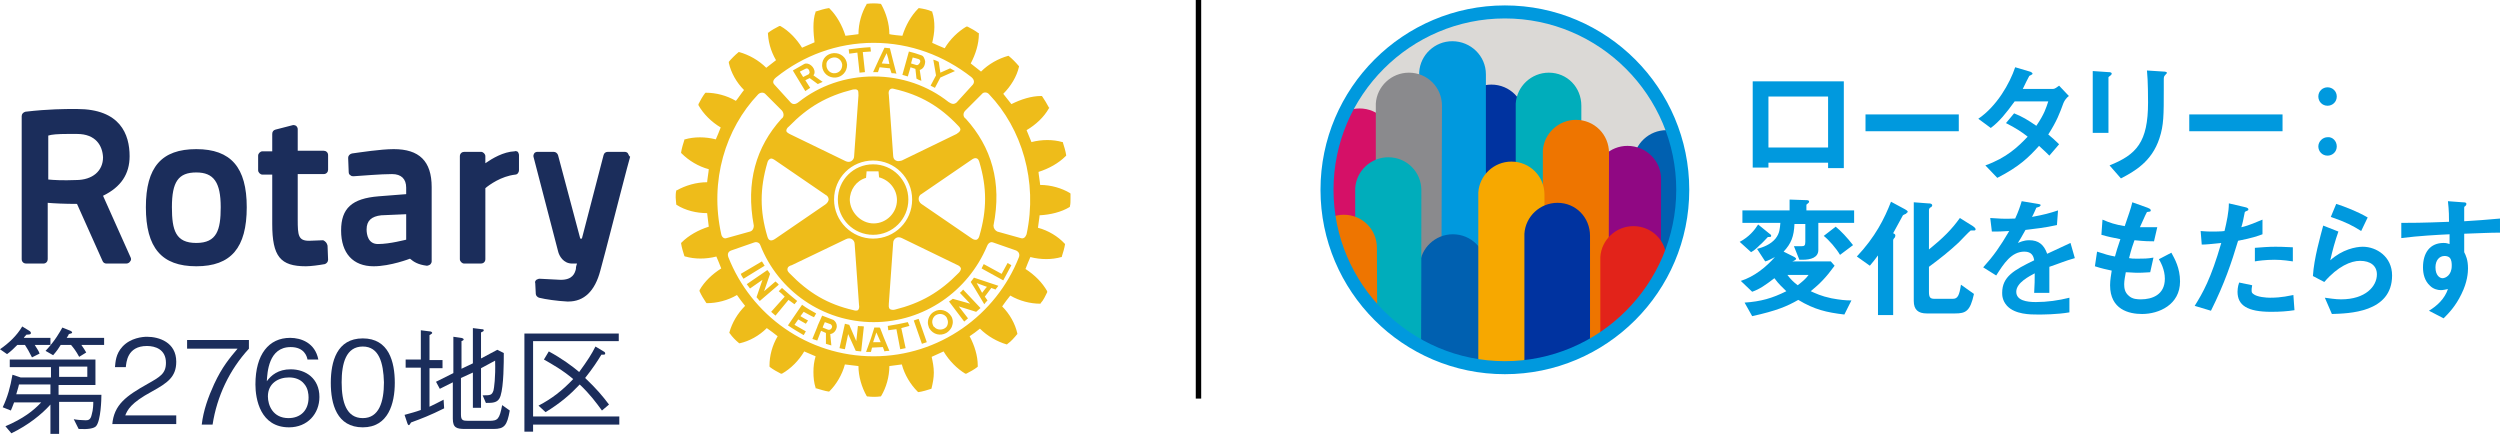<?xml version="1.0" encoding="utf-8"?>
<!-- Generator: Adobe Illustrator 21.0.2, SVG Export Plug-In . SVG Version: 6.00 Build 0)  -->
<svg version="1.1" id="レイヤー_1" xmlns="http://www.w3.org/2000/svg" xmlns:xlink="http://www.w3.org/1999/xlink" x="0px"
	 y="0px" width="461px" height="80px" viewBox="0 0 461 80" style="enable-background:new 0 0 461 80;" xml:space="preserve">
<style type="text/css">
	.st0{fill:#DBD9D6;}
	.st1{clip-path:url(#SVGID_2_);fill:#900883;}
	.st2{clip-path:url(#SVGID_2_);fill:#D51067;}
	.st3{clip-path:url(#SVGID_2_);fill:#0033A0;}
	.st4{clip-path:url(#SVGID_2_);fill:#0099DE;}
	.st5{clip-path:url(#SVGID_2_);fill:#0060B0;}
	.st6{clip-path:url(#SVGID_2_);fill:#00ADBB;}
	.st7{clip-path:url(#SVGID_2_);fill:#EE7500;}
	.st8{clip-path:url(#SVGID_2_);fill:#E2231A;}
	.st9{clip-path:url(#SVGID_2_);fill:#8A8A8D;}
	.st10{clip-path:url(#SVGID_2_);fill:#F7A800;}
	.st11{fill:#0099DE;}
	.st12{fill:#1B2D5B;}
	.st13{fill:#EEBC1A;}
	.st14{fill:none;stroke:#000000;stroke-miterlimit:10;}
</style>
<g>
	<g>
		<g>
			<path class="st0" d="M277.5,68.1c18.3,0,33.1-14.8,33.1-33.1c0-18.3-14.8-33.1-33.1-33.1c-18.3,0-33.1,14.8-33.1,33.1
				C244.4,53.3,259.2,68.1,277.5,68.1"/>
			<g>
				<defs>
					<path id="SVGID_1_" d="M309.6,35c0,17.7-14.4,32.1-32.1,32.1c-17.7,0-32.1-14.4-32.1-32.1s14.4-32.1,32.1-32.1
						C295.2,2.9,309.6,17.3,309.6,35L309.6,35z"/>
				</defs>
				<clipPath id="SVGID_2_">
					<use xlink:href="#SVGID_1_"  style="overflow:visible;"/>
				</clipPath>
				<path class="st1" d="M304.1,36c0-3.4-2.7-6.1-6.1-6.1c-3.2,0-5.9,2.5-6.1,5.7h0v0.2c0,0.1,0,0.1,0,0.2s0,0.1,0,0.2v26.2h12.2V37
					C304.1,36.7,304.1,36.4,304.1,36L304.1,36z"/>
				<path class="st2" d="M256.8,26.1c0-3.4-2.7-6.1-6.1-6.1c-3.2,0-5.9,2.5-6.1,5.7h0v0.2c0,0.1,0,0.1,0,0.2c0,0.1,0,0.1,0,0.2V46
					h12.1V27.1C256.8,26.7,256.8,26.4,256.8,26.1L256.8,26.1z"/>
				<path class="st3" d="M281.1,21.7c0-3.4-2.7-6.1-6.1-6.1c-3.2,0-5.9,2.5-6.1,5.7h0v0.2c0,0.1,0,0.1,0,0.2c0,0.1,0,0.1,0,0.2v19.7
					H281V22.7C281.1,22.4,281.1,22.1,281.1,21.7L281.1,21.7z"/>
				<path class="st4" d="M274,13.7c0-3.4-2.8-6.1-6.2-6.1c-3.2,0-5.9,2.5-6.1,5.7h0v36.6H274C274,49.9,274,14.1,274,13.7L274,13.7z"
					/>
				<path class="st5" d="M313.4,30.1c0-3.4-2.7-6.1-6.1-6.1c-3.2,0-5.9,2.5-6.1,5.7h0v0.2c0,0.1,0,0.1,0,0.2s0,0.1,0,0.2v38.9h12.1
					V31C313.4,30.7,313.4,30.4,313.4,30.1L313.4,30.1z"/>
				<path class="st1" d="M306.3,33c0-3.4-2.8-6.1-6.2-6.1c-3.2,0-5.9,2.5-6.1,5.7l0,26.8h12.2C306.3,59.4,306.3,33.3,306.3,33
					L306.3,33z"/>
				<path class="st6" d="M291.6,19.5c0-3.4-2.6-6.1-6-6.1c-3.2,0-5.9,2.5-6.1,5.7v20.3h12.1C291.6,39.4,291.6,19.9,291.6,19.5
					L291.6,19.5z"/>
				<path class="st7" d="M296.7,28.2c0-3.4-2.7-6.1-6.1-6.1c-3.2,0-5.9,2.5-6.1,5.7v40.6h12.1C296.6,68.4,296.7,28.6,296.7,28.2
					L296.7,28.2z"/>
				<path class="st8" d="M307.3,47.8c0-3.4-2.7-6.1-6.1-6.1c-3.2,0-5.9,2.5-6.1,5.7l0,0v25.3h12.1C307.2,72.8,307.3,48.2,307.3,47.8
					L307.3,47.8z"/>
				<path class="st9" d="M265.9,19.5c0-3.4-2.7-6.1-6.1-6.1c-3.2,0-5.9,2.5-6.1,5.7v31.5h12.1C265.8,50.7,265.9,19.9,265.9,19.5
					L265.9,19.5z"/>
				<path class="st5" d="M274,49.3c0-3.4-2.7-6.1-6.1-6.1c-3.2,0-5.9,2.5-6.1,5.7h0v0.2c0,0.1,0,0.1,0,0.2c0,0.1,0,0.1,0,0.2v24.4
					h12.1V50.3C273.9,49.9,274,49.6,274,49.3L274,49.3z"/>
				<path class="st6" d="M262.1,35.1c0-3.4-2.7-6.1-6.1-6.1c-3.2,0-5.9,2.5-6.1,5.7l0,0v31.5h12.1C262.1,66.3,262.1,35.5,262.1,35.1
					L262.1,35.1z"/>
				<path class="st7" d="M253.9,45.7c0-3.4-2.7-6.1-6.1-6.1c-3.2,0-5.9,2.5-6.1,5.7h0v0.2c0,0.1,0,0.1,0,0.2c0,0.1,0,0.1,0,0.2v23.7
					H254C254,69.5,253.9,46,253.9,45.7L253.9,45.7z"/>
				<path class="st10" d="M284.8,35.9c0-3.4-2.7-6.1-6.1-6.1c-3.2,0-5.9,2.5-6.1,5.7v32.6h12.2C284.9,68.1,284.8,36.2,284.8,35.9
					L284.8,35.9z"/>
				<path class="st3" d="M293.2,43.5c0-3.4-2.6-6.1-6-6.1c-3.2,0-5.9,2.5-6.1,5.7v26.8h12.1C293.2,69.9,293.2,43.8,293.2,43.5
					L293.2,43.5z"/>
			</g>
			<path class="st11" d="M277.5,3.4c-17.4,0-31.6,14.2-31.6,31.6c0,17.4,14.2,31.6,31.6,31.6c17.4,0,31.6-14.2,31.6-31.6
				C309.1,17.6,294.9,3.4,277.5,3.4L277.5,3.4z M277.5,69c-18.8,0-34-15.3-34-34c0-18.8,15.3-34,34-34c18.8,0,34,15.3,34,34
				C311.5,53.8,296.2,69,277.5,69L277.5,69z"/>
		</g>
		<g>
			<path class="st11" d="M337.1,17.8h-11v9.4h11V17.8L337.1,17.8z M337.1,31v-1h-11v0.9h-2.9V15h16.8v16H337.1L337.1,31z"/>
			<polygon class="st11" points="344,24.2 344,21.1 361.2,21.1 361.2,24.2 344,24.2 			"/>
			<path class="st11" d="M380.5,19c-0.7,1.9-1.2,3.3-2.8,5.8c0.6,0.5,1.2,1,2,1.8l-1.8,2.1c-0.4-0.4-0.9-0.9-1.9-1.8
				c-1.9,2.1-3.6,3.8-7.7,5.9l-2.2-2.3c3.9-1.4,6-3.4,7.8-5.3c-1-0.8-2.2-1.6-4-2.5l1.5-1.8c1.5,0.6,2.5,1.2,4.1,2.3
				c1.5-2.2,1.8-3.3,2.2-4.5h-6.2c-1.6,2.2-2.8,3.7-4.4,4.9l-2.3-1.7c3.4-2.3,5.8-6.5,6.8-9.5l2.7,0.8c0.1,0,0.5,0.2,0.5,0.4
				c0,0.1-0.2,0.2-0.6,0.4c-0.3,0.6-0.8,1.5-1.2,2.4h5.6c0.3,0,0.7-0.3,1.1-0.6l1.8,1.9C381.1,18,380.7,18.5,380.5,19L380.5,19z"/>
			<path class="st11" d="M399.3,13.8c-0.3,0.3-0.3,0.4-0.3,1.1c0,0.2,0,1.3,0,1.6c0,4.7,0,6.6-0.8,9c-1.4,4.3-4.6,6.1-7.1,7.4
				l-2.1-2.4c5-2,7.1-4.3,7.1-11.6c0-0.6,0-4-0.2-5.9l3.1,0.2c0.1,0,0.6,0,0.6,0.3C399.5,13.5,399.5,13.6,399.3,13.8L399.3,13.8z
				 M389.2,13.9c-0.4,0.3-0.4,0.3-0.4,0.4v10.2h-2.9V13.1l2.9,0.2c0.2,0,0.6,0,0.6,0.3C389.4,13.7,389.3,13.8,389.2,13.9L389.2,13.9
				z"/>
			<polygon class="st11" points="403.7,24.2 403.7,21.1 420.9,21.1 420.9,24.2 403.7,24.2 			"/>
			<path class="st11" d="M339.3,47c-0.7-1.2-2-2.7-3-3.5l2.2-1.7c0.9,0.7,2.2,2.1,3.2,3.4L339.3,47L339.3,47z M329.6,50.7
				c0.6,0.8,1.1,1.3,1.9,1.9c0.9-0.7,1.5-1.2,2-1.9H329.6L329.6,50.7z M335.3,41.4v4.7c0,1.4-1.4,1.8-2.9,1.8h-0.6l-1-2.5h1.4
				c0.5,0,0.7-0.1,0.7-0.8v-3.3h-2c-0.1,2.3-0.6,3.6-2,5.1l2,1c0.1,0.1,0.3,0.2,0.3,0.3c0,0.1-0.1,0.2-0.1,0.2
				c-0.1,0.1-0.5,0.3-0.6,0.3h7.1l0.7,0.8c-1.6,2.2-2.7,3.3-4.4,4.7c0.9,0.4,1.9,0.9,3.8,1.3c1.6,0.3,2.6,0.4,3.7,0.4l-1.3,2.6
				c-3.3-0.4-5.5-0.9-8.5-2.7c-2.1,1.2-4,2-8.5,3l-1.4-2.5c3-0.2,5.1-0.8,7.7-2.1c-0.8-0.8-1.4-1.3-2.2-2.4c-1.7,1.3-2.7,2-4.1,2.5
				l-2.1-2c2.5-0.8,4.6-2.5,6.3-4.4c-0.8,0.4-1.3,0.7-1.8,0.8l-1.5-2.3c1.1-0.3,2.5-0.8,3.4-1.9c0.8-1,0.8-1.9,0.9-2.9h-7v-2.3h8.7
				v-2l2.9,0.1c0.4,0,0.7,0,0.7,0.3c0,0.1-0.1,0.2-0.1,0.2c-0.4,0.3-0.4,0.3-0.4,0.5v0.9h8.8v2.3H335.3L335.3,41.4z M326,43.7
				c-0.5,0.5-1,1.1-1.5,1.5c-0.8,0.8-1.1,1-1.6,1.3l-2.1-1.9c1.7-0.9,2.7-2.1,3.4-3.2l2.1,1.7c0.3,0.2,0.3,0.3,0.3,0.3
				C326.6,43.7,326.6,43.7,326,43.7L326,43.7z"/>
			<path class="st11" d="M364.1,42.5c-0.1,0-0.6,0-0.7,0c-0.1,0-1.8,1.8-2.2,2.2c-1.7,1.6-3.6,3.1-5.5,4.5v4.6c0,1,0.2,1.3,1,1.3
				h3.4c0.9,0,1.2-0.6,1.5-2.6l2.4,1.7c-0.7,3.2-1.5,3.6-3.5,3.6h-5.2c-1.6,0-2.4-0.7-2.4-2.3V37.3l2.6,0.2c0.3,0,0.8,0,0.8,0.4
				c0,0.1-0.2,0.3-0.2,0.3c-0.1,0-0.4,0.2-0.4,0.5V46c2.6-2.1,4.2-3.7,5.7-5.8l2.4,1.5c0.1,0.1,0.5,0.3,0.5,0.6
				C364.3,42.4,364.2,42.5,364.1,42.5L364.1,42.5z M351.5,39.4c-0.4,0.2-0.5,0.2-0.6,0.3c-0.5,0.9-0.7,1.3-1.8,3.3
				c0.2,0.1,0.4,0.2,0.4,0.4c0,0.1,0,0.2-0.1,0.4c-0.3,0.3-0.3,0.4-0.3,0.6v13.7h-2.8v-11c-0.6,0.8-0.9,1.2-1.5,1.9l-2.4-1.7
				c3.4-3.6,5.1-7,6.3-10.1l2.6,1.4c0.2,0.1,0.5,0.3,0.5,0.5C351.7,39.2,351.5,39.3,351.5,39.4L351.5,39.4z"/>
			<path class="st11" d="M377.9,49.2c0,0.9,0,4,0,4.8h-2.8c0.1-1.4,0.1-2.6,0.1-3.6c-0.9,0.5-3.4,1.7-3.4,3.4c0,1.6,1.9,1.9,3.6,1.9
				c2.1,0,4.2-0.3,6.2-0.8v2.7c-2.3,0.4-5,0.4-5.8,0.4c-1.4,0-4.2,0-5.7-1.6c-0.9-1-0.9-2-0.9-2.4c0-3,2.2-4.2,5.9-6
				c-0.1-0.7-0.4-1.6-1.8-1.6c-2.4,0-3.8,2.2-5.2,4.4l-2.4-1.5c1.9-2.1,3.1-3.8,4.8-6.7c-1.4,0.1-2.1,0.1-3.2,0.1l-0.3-2.5
				c1.5,0.1,2.5,0.2,4.6,0.1c0.6-1.3,0.9-2.2,1.2-3.2l3,0.5c0.1,0,0.5,0.1,0.5,0.2c0,0.1-0.1,0.2-0.2,0.3c0,0-0.5,0.2-0.6,0.2
				c0,0-0.6,1.4-0.8,1.7c2.2-0.4,3.3-0.7,4.8-1.2l-0.2,2.7c-2.2,0.5-4.2,0.7-5.8,0.9c-0.8,1.4-1,1.8-1.4,2.4c0.3-0.1,1-0.5,2.1-0.5
				c1.7,0,2.7,0.8,3.3,2.5c2.8-1.3,3.2-1.5,4.3-2l0.8,2.8C380.8,48.1,379.7,48.6,377.9,49.2L377.9,49.2z"/>
			<path class="st11" d="M395,57.9c-2.4,0-5.9-0.8-5.9-5.3c0-1,0.2-2,0.3-2.7c-0.9-0.2-1.9-0.4-3.1-0.8l0.4-2.7
				c1.5,0.5,2.2,0.7,3.3,0.9c0.2-0.8,0.5-1.7,1-3.2c-1.5-0.3-2.1-0.4-3.5-0.8l0.2-2.8c1.4,0.6,2.3,0.9,4.1,1.2
				c0.7-2.1,1.1-3.1,1.4-4.4l2.8,1c0.2,0.1,0.6,0.2,0.6,0.5c0,0.3-0.3,0.2-0.7,0.3c-0.4,0.7-0.9,2-1.3,2.8c1.2,0,1.8,0,3.2,0
				l-0.6,2.6c-0.8,0-1.6,0-3.6-0.2c-0.3,0.8-0.6,1.7-1,3.3c0.5,0.1,0.7,0.1,1.6,0.1c1.1,0,1.8,0,2.9-0.2l-0.6,2.7
				c-0.4,0-1.1,0.1-2.3,0.1c-0.9,0-1.5-0.1-2.2-0.1c-0.1,0.6-0.3,1.5-0.3,2.2c0,0.7,0.1,1.5,0.8,2.1c0.7,0.7,1.7,0.7,2.3,0.7
				c2,0,4.4-0.8,4.4-3.8c0-1.7-0.8-3.1-1.1-3.6l2.3-1.2c0.6,1.1,1.6,2.8,1.6,5.3C402,56.2,398.1,57.9,395,57.9L395,57.9z"/>
			<path class="st11" d="M419.4,47.9c-1.6,0-3.1,0.2-3.6,0.3v-2.5c1.3-0.1,2.5-0.2,3.8-0.2c1.7,0,2.5,0.1,3.2,0.1v2.6
				C420.9,47.9,419.7,47.9,419.4,47.9L419.4,47.9z M418.8,57.5c-4.4,0-6.2-1.2-6.2-3.7c0-0.1,0-0.9,0.3-1.7l2.4,0.5
				c-0.1,0.5-0.1,0.8-0.1,0.9c0,0.3,0,0.5,0.3,0.7c0.7,0.6,2.5,0.7,3.1,0.7c2.3,0,3.6-0.4,4.3-0.5l0.2,2.8
				C421.8,57.4,420.5,57.5,418.8,57.5L418.8,57.5z M412.7,44.4c-1.2,4-2.5,7.9-5,12.9l-3-0.9c1.5-2.4,3-5,4.9-11.6
				c-1.9,0.2-2.8,0.3-3.6,0.3l-0.2-2.5c0.3,0,0.8,0.1,2,0.1c0.3,0,1.9,0,2.4-0.1c0.4-1.7,0.8-3.5,0.8-5.1l3,0.7c0,0,0.6,0.1,0.6,0.4
				c0,0.2-0.1,0.2-0.3,0.3c-0.3,0.1-0.4,0.2-0.4,0.4c-0.2,1.1-0.4,2-0.6,2.6c1.4-0.3,2.9-1,3.9-1.4v2.7
				C416.4,43.5,415.3,43.9,412.7,44.4L412.7,44.4z"/>
			<path class="st11" d="M435.4,42.6c-1.6-1-2.7-1.6-5.6-2.6l1-2.4c1.6,0.5,3.9,1.4,5.8,2.5L435.4,42.6L435.4,42.6z M430,57.9
				l-1.3-3c0.8,0.1,1.9,0.3,3,0.3c4.5,0,6.6-2.4,6.6-4.6c0-1.6-1.2-2.5-3.1-2.5c-1.7,0-4.1,1-6.6,3.9l-2.1-1.1
				c0.2-3.3,1.4-7.4,1.9-9.3l2.8,1.1c-0.6,1.7-1.1,3.5-1.5,5.3c2.2-2,4.7-2.5,6-2.5c2.5,0,5.4,1.8,5.4,5.3
				C441.1,57.7,433,57.8,430,57.9L430,57.9z"/>
			<path class="st11" d="M451.7,47.5c-0.2-0.2-0.6-0.3-0.9-0.3c-1,0-1.7,0.8-1.7,2.1c0,1.5,0.8,2,1.3,2c0.5,0,1.7-0.5,1.7-2.3
				C452.1,48.6,452.1,47.9,451.7,47.5L451.7,47.5z M454.4,43.1v3.4c0.3,0.6,0.7,1.4,0.7,3c0,0.7-0.1,2.5-1.2,4.7
				c-1.1,2.3-2.4,3.6-3.3,4.5l-2.7-1.4c1.5-0.9,2.9-2.2,3.5-4c-0.5,0.1-0.9,0.2-1.3,0.2c-0.6,0-1.4-0.2-2-0.8
				c-1-0.9-1.3-2.2-1.3-3.4c0-2.7,1.3-4.5,3.8-4.5c0.5,0,0.8,0.1,1.1,0.2l0-1.8c-2.2,0.1-5.8,0.3-8.9,0.7v-2.8c1.7,0,3.7,0,8.8-0.2
				c0-0.8,0-2-0.2-3.8l2.7,0.2c0.6,0,0.7,0.1,0.7,0.3c0,0.1,0,0.2-0.2,0.4c-0.2,0.1-0.2,0.2-0.2,0.3v2.5c3.4-0.2,4.1-0.3,6.6-0.5
				v2.6C459.1,42.9,457.5,43,454.4,43.1L454.4,43.1z"/>
			<path class="st11" d="M430.9,17.8c0,1-0.8,1.7-1.7,1.7c-1,0-1.7-0.8-1.7-1.7c0-1,0.8-1.7,1.7-1.7
				C430.1,16.1,430.9,16.8,430.9,17.8L430.9,17.8z"/>
			<path class="st11" d="M430.9,27c0,1-0.8,1.7-1.7,1.7c-1,0-1.7-0.8-1.7-1.7s0.8-1.7,1.7-1.7C430.1,25.2,430.9,26,430.9,27
				L430.9,27z"/>
		</g>
	</g>
	<g>
		<g>
			<path class="st12" d="M6.4,63.6c0.4,0.7,0.7,1,0.9,1.6l-1.4,0.7c-0.5-1-0.9-1.7-1.3-2.3H3.2c-0.7,0.7-1.2,1.2-1.9,1.7L0,64.4
				c1.6-1.1,3.1-2.5,4.1-4.2l1.3,0.8c0.2,0.1,0.3,0.3,0.3,0.4c0,0.3-0.4,0.3-0.8,0.3c0,0-0.5,0.5-0.5,0.6h4.9v1.3H6.4z M17.7,78.6
				c-0.4,0.4-1.4,0.6-3.2,0.5l-0.9-1.8c0.4,0.1,1.5,0.2,2.2,0.2c0.5,0,0.9-0.1,1.1-1c0.3-1,0.3-2,0.3-2.4h-6.3V80H9.3v-5.4
				c-1.6,1.8-4.1,3.8-7.2,5.3L1,78.6c3.3-1.4,5.2-2.9,6.6-4.4h-5c-0.4,1-0.4,1.1-0.6,1.5l-1.5-0.6c0.9-1.9,1.4-3.7,1.8-6l1.5,0.5
				h5.6v-1.9H1.8v-1.4h15.8v4.7h-6.8v1.8h7.9C18.7,73.6,18.6,77.6,17.7,78.6z M9.3,70.9H3.5c-0.2,0.9-0.3,1-0.5,1.8h6.3V70.9z
				 M15,63.6c0.4,0.6,0.7,1,0.9,1.4l-1.3,0.8c-0.6-1.1-1-1.6-1.5-2.2h-1.9c-0.3,0.5-0.7,1.1-1.4,1.9l-1.4-0.8
				c1.8-1.9,2.7-3.6,3.1-4.3l1.5,0.6c0.2,0.1,0.3,0.2,0.3,0.3c0,0.2-0.3,0.2-0.6,0.3c-0.1,0.2-0.1,0.3-0.4,0.7h6.9v1.3H15z
				 M16.1,67.6h-5.2v1.9h5.2V67.6z"/>
			<path class="st12" d="M20.7,78.3c0.3-3.7,2.6-5.3,6.5-7.5c2.3-1.3,3.4-1.9,3.4-3.9c0-2.5-2-3.1-3.5-3.1c-3.7,0-3.8,3.1-3.9,3.9
				h-2c0.1-0.9,0.1-2.4,1.4-3.8c1.5-1.6,3.7-1.8,4.5-1.8c2.2,0,5.4,1,5.4,4.6c0,2.8-1.6,3.9-4.5,5.5c-3.9,2.1-4.5,3.4-4.9,4.4h9.4
				v1.6H20.7z"/>
			<path class="st12" d="M39.2,78.3h-2c0.3-2.6,1.2-5.1,2.3-7.5c1.5-3.2,2.8-4.7,4.3-6.5h-9.3v-1.6h11.4v1.6
				C42.3,68.2,40,73.1,39.2,78.3z"/>
			<path class="st12" d="M53.3,78.8c-5.3,0-6.2-5.2-6.2-7.9c0-5.6,2.5-8.6,6.4-8.6c2,0,4.6,0.9,5.2,4h-2c-0.1-0.6-0.6-2.3-3.1-2.3
				c-4.1,0-4.3,4.7-4.4,6.3c0.8-1.1,2.1-2.2,4.4-2.2c2.8,0,5.3,1.7,5.3,5.1C58.9,76.3,56.7,78.8,53.3,78.8z M56.1,70.8
				c-0.7-0.9-1.8-1.2-2.8-1.2c-2,0-3.9,1.1-3.9,3.5c0,1.6,0.9,4,3.8,4c2.2,0,3.7-1.4,3.7-3.8C56.9,72.7,56.8,71.6,56.1,70.8z"/>
			<path class="st12" d="M66.9,78.8c-4.8,0-5.9-4.3-5.9-8.2c0-3.9,1.1-8.2,5.9-8.2c4.8,0,5.9,4.3,5.9,8.2
				C72.8,74.4,71.6,78.8,66.9,78.8z M66.9,63.9c-3.1,0-3.9,3.1-3.9,6.6c0,3.7,0.9,6.6,3.9,6.6c3,0,3.9-3,3.9-6.6
				C70.7,66.9,69.9,63.9,66.9,63.9z"/>
			<path class="st12" d="M75.8,77.9c-0.2,0.3-0.3,0.5-0.4,0.5c-0.1,0-0.2-0.1-0.3-0.4l-0.5-1.5c1.4-0.4,1.9-0.5,3-0.9v-7.8h-2.8
				v-1.5h2.8v-5.4l1.6,0.2c0.2,0,0.5,0.1,0.5,0.3c0,0.1-0.2,0.2-0.5,0.4v4.6h2.4v1.5h-2.4V75c0.9-0.4,1.6-0.8,2.6-1.3l0.1,1.6
				C79.3,76.6,77.7,77.2,75.8,77.9z M91,79.1h-5.2c-1.6,0-2.3-0.2-2.3-1.9v-6.7l-2.4,1.2l-0.7-1.3l3.2-1.6v-6.7l1.4,0.2
				c0.1,0,0.5,0.1,0.5,0.3c0,0.1-0.1,0.2-0.4,0.3V68l2.1-1v-6.5l1.6,0.2c0.2,0,0.4,0,0.4,0.2c0,0.2-0.1,0.2-0.5,0.4v4.8l3-1.6
				l1.2,0.6c0,1.7,0,6-0.6,7.9c-0.4,1.3-1.4,1.3-2.7,1.3L89,72.9c1.4,0,1.7,0,2-0.9c0.1-0.4,0.4-2.4,0.3-5.5l-2.6,1.4v7.3h-1.5v-6.5
				L85,69.7v6.7c0,1.1,0.3,1.2,1.4,1.2h3.8c1.6,0,1.9-0.3,2.4-2.9l1.4,1C93.5,78.5,93,79.1,91,79.1z"/>
			<path class="st12" d="M98.3,78.2v1.4h-1.6V61.5h17.4v1.4H98.3v13.9h15.9v1.5H98.3z M111,75.7c-1.1-1.5-2.2-3-4.1-4.8
				c-1.7,1.8-3.5,3.4-6.3,5.1l-1.3-1.2c2.5-1.3,4.4-2.8,6.4-4.9c-2-1.7-4-2.8-5.4-3.6l0.9-1.5c2.4,1.3,4.3,2.7,5.6,3.8
				c1.6-2.2,2.3-3.3,3-4.7l1.5,0.9c0.2,0.1,0.3,0.2,0.3,0.4c0,0.2-0.2,0.2-0.3,0.2c-0.1,0-0.2,0-0.4,0c-0.8,1.3-1.5,2.4-3,4.3
				c2.1,2,3.2,3.3,4.4,4.9L111,75.7z"/>
		</g>
		<path class="st12" d="M94.9,27.9c-2.1,0.1-4.1,1.3-5.4,2.2v-1.3c0-0.4-0.4-0.8-0.8-0.8h-3.1c-0.4,0-0.8,0.3-0.8,0.8v19
			c0,0.4,0.4,0.8,0.8,0.8h3.1c0.4,0,0.8-0.3,0.8-0.8V34.7c0.7-0.6,2.9-2.2,5.5-2.5c0.4,0,0.7-0.4,0.7-0.8v-2.8
			c0-0.2-0.1-0.4-0.2-0.6C95.3,27.9,95.1,27.8,94.9,27.9 M70.3,39.7c-1.8,0.2-2.7,1-2.7,2.6c0,1,0.3,2.7,2.1,2.7
			c2.2,0,5.1-0.8,5.2-0.8v-4.7L70.3,39.7L70.3,39.7z M79.6,34.5v13.7c0,0.2-0.1,0.4-0.3,0.6c-0.2,0.1-0.4,0.2-0.6,0.2
			c-1.6-0.2-2.4-0.7-3.1-1.3c0,0-3.6,1.4-6.7,1.4c-3.8,0-6-2.4-6-6.6c0-4.1,2-5.9,6.9-6.3l5.1-0.4v-1.2c0-1.6-0.9-2.5-2.6-2.5
			c-2.2,0-5.4,0.3-7.1,0.4c-0.2,0-0.4,0-0.6-0.2c-0.2-0.1-0.3-0.3-0.3-0.6l-0.1-2.6c0-0.4,0.3-0.7,0.7-0.8c1.5-0.2,5.3-0.8,7.7-0.8
			C77.3,27.5,79.6,29.7,79.6,34.5 M14.2,24.7h-1.7c-1.9,0-3,0.1-3.6,0.3v8.1c0.9,0.1,2.7,0.2,5.1,0.1c3.1,0,5-1.7,5-4.2
			C18.9,26.9,17.7,24.7,14.2,24.7 M24.1,47.5c0.1,0.2,0.1,0.5-0.1,0.7c-0.1,0.2-0.4,0.4-0.7,0.4h-3.7c-0.3,0-0.6-0.2-0.7-0.5
			l-4.7-10.5c-2.3,0-4.3-0.1-5.4-0.2v10.4c0,0.4-0.3,0.8-0.8,0.8H4.8c-0.4,0-0.8-0.3-0.8-0.8V21.4c0-0.4,0.3-0.7,0.7-0.8
			c4.2-0.5,7.5-0.5,8.8-0.5c0.4,0,0.7,0,0.7,0c8,0,9.7,4.7,9.7,8.7c0,3.3-1.6,5.7-4.9,7.3L24.1,47.5L24.1,47.5z M115.8,28.3
			c-0.1-0.2-0.4-0.3-0.6-0.3h-3.1c-0.4,0-0.7,0.2-0.8,0.6L107.3,44H107l-4.1-15.4c-0.1-0.3-0.4-0.6-0.8-0.6h-3
			c-0.2,0-0.5,0.1-0.6,0.3c-0.1,0.2-0.2,0.4-0.1,0.7l4.5,17.3c0.2,0.9,1,2.3,2.6,2.3h0.9c-0.1,0.3-0.2,0.6-0.2,0.9l0,0.1
			c-0.2,0.8-0.6,2-2.8,2l-3.9-0.2c-0.2,0-0.4,0.1-0.6,0.2c-0.2,0.2-0.3,0.4-0.2,0.6l0.1,2c0,0.3,0.3,0.6,0.6,0.7
			c1.2,0.3,3.3,0.6,5.2,0.7c0.1,0,0.2,0,0.2,0c2.9,0,4.9-1.9,5.9-5.7c1.2-4.4,2.6-10,3.7-14.2c0.5-1.9,0.9-3.5,1.2-4.6l0.6-2.2
			C116,28.8,115.9,28.5,115.8,28.3 M40.7,38.2c0-4.6-1.3-6.4-4.5-6.4c-3.3,0-4.5,1.7-4.5,6.4c0,4.3,0.7,6.6,4.5,6.6
			C40,44.8,40.7,42.4,40.7,38.2 M45.5,38.2c0,7.5-2.9,10.9-9.3,10.9c-6.4,0-9.3-3.4-9.3-10.9c0-7.4,2.9-10.7,9.3-10.7
			C42.6,27.5,45.5,30.9,45.5,38.2 M60.4,45.3l0.1,2.6c0,0.4-0.3,0.7-0.6,0.8c-1.1,0.2-2.6,0.4-3.5,0.4c-4.7,0-6.2-1.8-6.2-7.8v-9.1
			h-1.8c-0.4,0-0.8-0.4-0.8-0.8v-2.7c0-0.4,0.4-0.8,0.8-0.8h1.8v-3.2c0-0.4,0.2-0.7,0.6-0.8l3.1-0.8c0.2-0.1,0.5,0,0.7,0.1
			c0.2,0.2,0.3,0.4,0.3,0.6v4h4.8c0.4,0,0.8,0.3,0.8,0.8v2.7c0,0.4-0.3,0.8-0.8,0.8h-4.8v8.4c0,2.9,0.1,3.9,2.1,3.9
			c0.8,0,1.9-0.1,2.6-0.1C60,44.5,60.3,44.8,60.4,45.3"/>
		<path class="st13" d="M147.5,13.2l0.1,0.2l0.5,0.8l1-0.5c0.1,0,0.1-0.2,0.2-0.3c0-0.4-0.3-1-0.8-0.7
			C148.1,12.9,147.9,13,147.5,13.2 M146.5,13.5l-0.3-0.5c0.7-0.4,1.4-0.8,2.1-1.2c0.8-0.4,2,0.6,1.9,1.6c0,0.2-0.1,0.3-0.2,0.5
			l1.7,1.2c-0.3,0.1-0.6,0.3-0.9,0.4l-1.5-1.1l-0.8,0.4l0.9,1.4c-0.3,0.2-0.5,0.3-0.9,0.6L146.5,13.5L146.5,13.5z M168.5,59.1
			l1.5,4.3c0.3-0.1,0.6-0.2,0.9-0.3l-1.5-4.3C169,58.9,168.8,59,168.5,59.1 M162.4,63.1l-0.4-0.9l-0.4-0.9l-0.3,0.9l-0.3,0.9
			L162.4,63.1L162.4,63.1z M163,62.3l1,2.4c-0.3,0-0.6,0-0.9,0.1l-0.3-0.8l-2,0.1l-0.2,0.8c-0.3,0-0.6,0-0.9,0l0.9-2.5l0.6-1.9
			l0-0.1l1,0l0.1,0.1L163,62.3L163,62.3z M168,11.7l1,0.3c0.3,0.1,0.7-0.4,0.7-0.7c0-0.2-0.1-0.3-0.3-0.4c-0.4-0.1-0.6-0.2-1.1-0.3
			l-0.2,0.7L168,11.7L168,11.7z M167.4,14.1c-0.4-0.1-0.6-0.2-1-0.3l0.7-2.5l0.5-1.8c0.8,0.2,1.5,0.4,2.3,0.7
			c0.4,0.1,0.6,0.6,0.7,1.1c0,0.7-0.3,1.4-1,1.6l0.3,2c-0.3-0.1-0.6-0.2-0.9-0.4l-0.2-1.8l-0.9-0.3L167.4,14.1L167.4,14.1z
			 M153.4,60.1c0-0.1-0.1-0.2-0.2-0.3l-1.1-0.4l-0.3,0.7l-0.1,0.3l0,0l1,0.4c0.3,0.1,0.6-0.1,0.7-0.4
			C153.4,60.3,153.5,60.2,153.4,60.1 M154.3,60.1v0.2c-0.1,0.6-0.5,1.2-1.2,1.3l0.2,2.1c-0.3-0.1-0.7-0.2-1-0.3l0-2l-0.9-0.4
			l-0.7,1.8c-0.3-0.1-0.6-0.2-0.9-0.3l0.9-2.2l0.1-0.3l0.8-1.8l2.1,0.8C154.1,59.3,154.3,59.7,154.3,60.1 M167.4,59.4
			c-1.3,0.3-2.4,0.5-3.7,0.7l0.1,0.8c0.5-0.1,0.9-0.1,1.5-0.2l0.7,3.7l1-0.2l-0.8-3.7c0.5-0.1,1-0.3,1.5-0.4L167.4,59.4L167.4,59.4z
			 M172.4,16.2l1-1.9l2.7-1.2c-0.3-0.2-0.6-0.3-0.9-0.5l-1.8,0.8l-0.3-2c-0.4-0.2-0.6-0.3-1-0.4l0.5,2.9l-1,1.9L172.4,16.2
			L172.4,16.2z M182.4,17.4c-0.4-0.5-1.1-0.4-1.3-0.1l-3.1,3.1c-0.5,0.5-0.4,1.2,0.1,1.5c4.7,5.2,6.7,11.7,5.1,19.7
			c0,0.5,0.3,0.9,0.7,1.1l4.3,1.2c0.6,0.2,0.9-0.2,1.1-0.7C191.4,33.4,188.4,23.7,182.4,17.4 M187.4,46.2l-4.3-1.5
			c-0.2-0.1-0.8-0.1-1.1,0.7c-3.5,8.3-11.6,14-20.9,14c-9.4,0-17.6-5.8-20.9-14.2c-0.2-0.6-0.9-0.6-1.1-0.5l-4.3,1.5
			c-0.5,0.2-0.7,0.6-0.5,1.2c4.2,10.7,14.6,18.3,26.8,18.3c12.1,0,22.6-7.6,26.8-18.3C188.1,46.8,187.8,46.4,187.4,46.2 M134,43.9
			l4.3-1.2c0.4-0.1,0.7-0.5,0.7-1.1c-1.5-8,0.4-14.5,5.1-19.7c0.5-0.3,0.5-1,0.1-1.5l-3.1-3.1c-0.3-0.3-0.9-0.3-1.3,0.1
			c-6,6.3-9,15.9-6.8,25.8C133.1,43.7,133.5,44.1,134,43.9 M177.1,23.9c0-0.2-0.1-0.4-0.4-0.7c-3.4-3.6-7-5.7-11.8-6.8
			c-0.3-0.1-0.6-0.1-0.8,0.1c-0.2,0.2-0.3,0.5-0.2,1l0.8,11.2c0,0.4,0.2,0.8,0.5,0.9c0.3,0.2,0.7,0.1,1.1,0l10.1-4.9
			C176.6,24.5,177,24.4,177.1,23.9C177.1,24,177.1,24,177.1,23.9 M179.1,43.9c0.3,0.2,0.6,0.4,1,0.3c0.2-0.1,0.4-0.3,0.5-0.7
			c1.4-4.8,1.4-8.9,0-13.6c-0.1-0.3-0.2-0.6-0.5-0.7c-0.3-0.1-0.6,0-1,0.3l-9.2,6.3c-0.4,0.2-0.5,0.6-0.5,0.9c0,0.3,0.2,0.7,0.5,0.9
			L179.1,43.9L179.1,43.9z M164.1,57c0.2,0.1,0.5,0.2,0.9,0.1c4.8-1.2,8.3-3.2,11.8-6.8c0.2-0.2,0.4-0.5,0.4-0.8
			c-0.1-0.3-0.3-0.5-0.8-0.7l-10.1-4.9c-0.4-0.2-0.8-0.2-1.1,0c-0.3,0.2-0.5,0.5-0.5,0.9l-0.8,11.2C163.9,56.3,163.8,56.7,164.1,57
			 M161,44c4,0,7.2-3.2,7.2-7.2s-3.2-7.2-7.2-7.2c-4,0-7.2,3.2-7.2,7.2S157.1,44,161,44 M145.2,49.7c0,0.2,0.1,0.4,0.4,0.7
			c3.5,3.6,7,5.7,11.8,6.8c0.3,0.1,0.6,0.1,0.8,0c0.2-0.2,0.3-0.5,0.2-1c0,0-0.8-11.2-0.8-11.2c0-0.4-0.2-0.7-0.5-0.9
			c-0.3-0.2-0.7-0.2-1.1,0L146,48.9C145.6,49,145.2,49.2,145.2,49.7C145.2,49.6,145.2,49.6,145.2,49.7 M145,24.1
			c0,0.3,0.4,0.5,0.8,0.7l10.1,4.9c0.4,0.2,0.8,0.2,1.1,0c0.3-0.2,0.5-0.5,0.5-0.9l0.8-11.2c0-0.5,0-0.9-0.2-1
			c-0.2-0.2-0.5-0.1-0.8-0.1c-4.8,1.2-8.3,3.2-11.8,6.8C145.1,23.6,145,23.9,145,24.1 M143,29.6c-0.3-0.2-0.7-0.5-1-0.3
			c-0.2,0.1-0.4,0.3-0.5,0.7c-1.4,4.8-1.4,8.9,0,13.6c0.1,0.3,0.2,0.6,0.5,0.7c0.2,0.1,0.6,0,1-0.3l9.2-6.3c0.3-0.2,0.6-0.6,0.6-0.9
			c0-0.4-0.2-0.7-0.6-0.9L143,29.6L143,29.6z M142.8,15.6l3,3.3c0.4,0.4,0.9,0.4,1.5-0.1c3.8-3,8.6-4.7,13.8-4.7
			c5.2,0,10,1.7,13.8,4.7c0.6,0.4,1,0.5,1.5,0.1l3-3.3c0.3-0.4,0.3-0.9-0.3-1.4c-5-3.9-11.2-6.3-18-6.3c-6.8,0-13,2.4-17.9,6.3
			C142.4,14.8,142.5,15.3,142.8,15.6 M197.4,36.8c0,0.4,0,0.8-0.1,1.2l0,0.1l-0.1,0.1c-1.5,0.9-3.5,1.4-5.5,1.5
			c0,0.3-0.3,2.1-0.3,2.3c1.9,0.5,3.7,1.6,4.9,2.9l0.1,0.1V45c-0.1,0.7-0.4,1.7-0.6,2.3l0,0.1l-0.1,0c-1.7,0.5-3.8,0.5-5.7,0
			c-0.1,0.2-0.8,1.9-0.9,2.2c1.7,1.1,3.1,2.5,4,4.1l0,0.1l0,0.1c-0.3,0.6-0.7,1.5-1.2,2l0,0.1h-0.1c-1.8,0-3.8-0.5-5.5-1.5
			c-0.2,0.2-1.3,1.7-1.5,2c1.4,1.4,2.4,3.2,2.8,5l0,0.1l-0.1,0.1c-0.4,0.5-1.1,1.3-1.7,1.7l-0.1,0.1l-0.1,0
			c-1.7-0.5-3.5-1.5-4.9-2.9c-0.2,0.2-1.7,1.3-1.9,1.4c0.9,1.7,1.5,3.6,1.5,5.4v0.2l-0.1,0.1c-0.5,0.4-1.4,0.9-2,1.2l-0.1,0l-0.1,0
			c-1.5-0.9-3-2.4-4-4.1c-0.2,0.1-2,0.9-2.2,1c0.2,0.9,0.4,1.9,0.4,2.9c0,1-0.2,2-0.4,2.8l0,0.1l-0.1,0.1c-0.6,0.2-1.6,0.5-2.3,0.6
			l-0.1,0l-0.1-0.1c-1.3-1.3-2.4-3.1-2.9-5c-0.2,0-2.1,0.3-2.3,0.3c0,2-0.6,4-1.5,5.5l-0.1,0.1l-0.1,0c-0.6,0.1-1.6,0.1-2.3,0
			l-0.1,0l-0.1-0.1c-0.9-1.6-1.5-3.6-1.5-5.5c-0.3,0-2.2-0.3-2.5-0.3c-0.5,1.9-1.6,3.7-2.8,4.9l-0.1,0.1l-0.1,0
			c-0.7-0.1-1.6-0.4-2.3-0.6l-0.1,0l0-0.1c-0.3-0.9-0.4-1.9-0.4-2.9c0-1,0.1-1.9,0.4-2.9c-0.2-0.1-1.9-0.8-2.1-0.9
			c-1,1.7-2.5,3.2-4.1,4.1l-0.1,0l-0.1,0c-0.6-0.3-1.5-0.8-2-1.2l-0.1-0.1v-0.2c0-1.8,0.5-3.7,1.5-5.4c-0.2-0.2-1.7-1.3-2-1.5
			c-1.4,1.4-3.2,2.4-5,2.8l-0.1,0l-0.1-0.1c-0.5-0.4-1.2-1.1-1.6-1.7l-0.1-0.1l0-0.1c0.5-1.8,1.5-3.5,2.9-4.9
			c-0.2-0.2-1.3-1.7-1.5-2c-1.7,1-3.7,1.5-5.5,1.5h-0.1l-0.1-0.1c-0.4-0.6-0.9-1.4-1.2-2.1l0-0.1l0-0.1c0.9-1.6,2.4-3,4-4
			c-0.1-0.3-0.8-2-0.9-2.2c-1.9,0.5-4,0.5-5.7,0l-0.1,0l-0.1-0.1c-0.2-0.6-0.5-1.6-0.6-2.3l0-0.1l0.1-0.1c1.3-1.3,3.1-2.3,5-2.9
			c0-0.3-0.3-2.2-0.3-2.5c-2,0-4-0.5-5.6-1.5l-0.1-0.1l0-0.1c0-0.3-0.1-0.7-0.1-1.2c0-0.4,0-0.8,0.1-1.2l0-0.1l0.1,0
			c1.6-0.9,3.6-1.5,5.6-1.5c0-0.3,0.3-2.1,0.3-2.4c-1.9-0.5-3.7-1.6-5-2.9l-0.1-0.1l0-0.1c0.1-0.7,0.4-1.7,0.6-2.3l0-0.1l0.1,0
			c1.7-0.5,3.8-0.5,5.7,0c0.1-0.2,0.8-1.9,0.9-2.2c-1.7-1-3.2-2.5-4.1-4.1l0-0.1l0-0.1c0.3-0.6,0.8-1.5,1.2-2l0.1-0.1h0.1
			c1.8,0,3.8,0.5,5.5,1.5c0.2-0.2,1.3-1.8,1.5-2c-1.4-1.4-2.4-3.2-2.8-5l0-0.1l0-0.1c0.4-0.5,1.2-1.3,1.7-1.7l0.1-0.1l0.1,0
			c1.8,0.5,3.6,1.5,5,2.9c0.2-0.2,1.6-1.2,1.8-1.4c-1-1.7-1.5-3.6-1.5-5.4V6.1l0.1-0.1c0.5-0.4,1.4-0.9,2-1.2l0.1,0l0.1,0
			c1.6,0.9,3,2.4,4,4c0.2-0.1,2.1-0.9,2.3-1C150.1,7,150,6,150,5c0-1,0.1-2,0.4-2.8l0-0.1l0.1,0c0.6-0.2,1.6-0.5,2.3-0.6l0.1,0
			l0.1,0.1c1.3,1.3,2.3,3.1,2.9,5c0.3,0,2.2-0.3,2.4-0.3c0-2,0.6-4,1.5-5.5l0-0.1l0.1,0c0.7-0.1,1.7-0.1,2.4,0l0.1,0l0.1,0.1
			c0.9,1.6,1.5,3.6,1.5,5.5c0.3,0.1,2.2,0.3,2.4,0.3c0.6-1.9,1.6-3.7,2.9-5l0.1-0.1l0.1,0c0.7,0.1,1.7,0.3,2.3,0.6l0.1,0l0,0.1
			c0.3,0.9,0.4,1.8,0.4,2.8c0,1-0.2,2-0.4,2.9c0.2,0.1,2,0.9,2.3,1c1-1.7,2.5-3.1,4-4l0.1,0l0.1,0c0.6,0.3,1.5,0.8,2,1.2l0.1,0v0.2
			c0,1.8-0.6,3.7-1.5,5.4c0.2,0.2,1.7,1.3,1.9,1.5c1.4-1.4,3.2-2.4,5-2.9l0.1,0l0.1,0.1c0.5,0.4,1.2,1.1,1.7,1.7l0.1,0.1l0,0.1
			c-0.4,1.8-1.5,3.6-2.9,5c0.2,0.2,1.3,1.7,1.5,1.9c1.8-0.9,3.7-1.5,5.5-1.5h0.1l0.1,0.1c0.4,0.6,0.9,1.4,1.2,2l0.1,0.1l-0.1,0.1
			c-0.9,1.6-2.4,3-4.1,4c0.1,0.3,0.8,1.9,0.9,2.2c1.9-0.5,4-0.5,5.7,0l0.1,0l0,0.1c0.2,0.6,0.5,1.6,0.6,2.3l0,0.1l-0.1,0.1
			c-1.3,1.3-3.1,2.3-5,2.9c0,0.3,0.3,2.1,0.3,2.4c2,0,4,0.6,5.5,1.5l0.1,0.1l0,0.1C197.4,36,197.4,36.4,197.4,36.8 M177,54l1.9,2
			l-3.2-0.9c-0.3,0.2-0.4,0.3-0.7,0.5l2.8,3.7c0.2-0.2,0.5-0.4,0.7-0.6l-1.7-2.2l3.2,1c0.2-0.2,0.5-0.4,0.8-0.7l-3.2-3.4
			C177.5,53.5,177.3,53.8,177,54 M174.8,59.4c0-0.3-0.1-0.5-0.2-0.8c-0.4-0.7-1.3-0.9-2-0.5c-0.5,0.3-0.7,0.8-0.7,1.3
			c0,0.2,0.1,0.5,0.2,0.7c0,0.1,0.1,0.1,0.2,0.2c0.4,0.5,1.2,0.6,1.8,0.3c0.2-0.1,0.3-0.2,0.4-0.3C174.7,60.1,174.8,59.7,174.8,59.4
			 M175.4,58.3c0.2,0.3,0.3,0.7,0.3,1.1c0,0.3-0.1,0.6-0.2,0.9c-0.2,0.4-0.5,0.8-1,1.1c-1.1,0.6-2.4,0.3-3.1-0.8
			c0-0.1-0.1-0.1-0.1-0.2c-0.1-0.3-0.2-0.6-0.2-0.9c0-0.8,0.4-1.6,1.1-2C173.3,56.8,174.7,57.2,175.4,58.3 M180.1,52.2l0.5,0.9
			l0.5,0.9l0.7-0.9l0.2-0.2L180.1,52.2L180.1,52.2z M179.6,51.2l4.5,1.5c-0.1,0.1-0.2,0.3-0.3,0.4c-0.1,0.1-0.2,0.2-0.2,0.3
			l-0.8-0.3l-1.2,1.6l0.5,0.7c-0.2,0.2-0.4,0.4-0.6,0.7l-1.8-3L179,52L179.6,51.2L179.6,51.2z M184.7,50.5l-3.3-1.8l-0.4,0.8l4,2.2
			l1.5-2.8l-0.7-0.4L184.7,50.5L184.7,50.5z M158.2,60.1l-0.3,2.8l-1.3-3c-0.3-0.1-0.5-0.1-0.8-0.2l-1,4.5c0.3,0.1,0.6,0.1,1,0.2
			l0.6-2.8l1.4,3.1c0.3,0,0.7,0.1,1,0.1l0.5-4.6C158.8,60.1,158.5,60.2,158.2,60.1 M158.1,9.7l0.4,3.7l1-0.1l-0.4-3.7l1.5-0.1
			l-0.1-0.8c-1.7,0.1-2.3,0.2-4,0.4l0.1,0.8L158.1,9.7L158.1,9.7z M162.6,11.7c0.5,0,1,0.1,1.4,0.1l-0.2-1l-0.3-1l-0.5,1L162.6,11.7
			L162.6,11.7z M161.9,13.3c-0.4,0-0.6,0-0.9,0l1.1-2.4l1-2.1l1,0.1l0.5,2l0.7,2.7c-0.3-0.1-0.6-0.1-0.9-0.1l-0.3-0.9
			c-0.7-0.1-1.3-0.1-1.9-0.2L161.9,13.3L161.9,13.3z M152.4,12.2c0.1,0.8,0.8,1.4,1.6,1.3c0.8-0.1,1.3-0.7,1.3-1.5c0,0,0-0.1,0-0.1
			c-0.1-0.8-0.8-1.4-1.6-1.3c-0.8,0.1-1.4,0.7-1.3,1.4V12.2L152.4,12.2z M151.6,12.2V12c0-1.2,0.9-2.1,2.1-2.2
			c1.3-0.1,2.4,0.8,2.5,2.1V12c0,1.2-0.9,2.2-2.1,2.3C152.8,14.4,151.7,13.5,151.6,12.2 M161.1,41.2c2.4,0,4.3-2,4.3-4.3
			c0-2-1.4-3.7-3.3-4.2c0-0.2-0.1-1.1-0.1-1.1h-2.2c0,0-0.1,1-0.1,1.2c-1.8,0.5-3,2.2-3,4.1C156.8,39.2,158.8,41.2,161.1,41.2
			 M161,43.3c-3.6,0-6.5-2.9-6.5-6.5c0-3.6,2.9-6.5,6.5-6.5c3.6,0,6.5,2.9,6.5,6.5C167.5,40.4,164.6,43.3,161,43.3 M148.2,57.5
			c0.6,0.3,1.2,0.7,1.9,1l0.4-0.7c-0.9-0.5-1.8-1-2.6-1.6l-2.6,3.8c1,0.7,1.9,1.2,2.9,1.8l0.4-0.7l-2.1-1.2l0.7-1l1.4,0.8l0.4-0.6
			c-0.4-0.2-0.9-0.5-1.4-0.8L148.2,57.5L148.2,57.5z M143,51.9l-2.1,1.8l1.1-3.2c-0.2-0.3-0.3-0.5-0.5-0.7l-3.8,2.6
			c0.2,0.3,0.4,0.5,0.6,0.8l2.3-1.6l-1.1,3.2c0.2,0.2,0.4,0.5,0.6,0.7l3.5-3C143.5,52.3,143.2,52.1,143,51.9 M140.5,48.2l-3.9,2.3
			c0.1,0.3,0.3,0.6,0.5,0.9L141,49C140.8,48.7,140.7,48.5,140.5,48.2 M145.4,55.3l-2.4,2.9l-0.8-0.7l2.5-2.8c-0.4-0.4-0.7-0.7-1.1-1
			l0.6-0.6c1,0.9,1.8,1.6,2.8,2.4l-0.5,0.6C146.2,55.9,145.8,55.6,145.4,55.3"/>
	</g>
	<line class="st14" x1="221" y1="0" x2="221" y2="73.5"/>
</g>
</svg>
